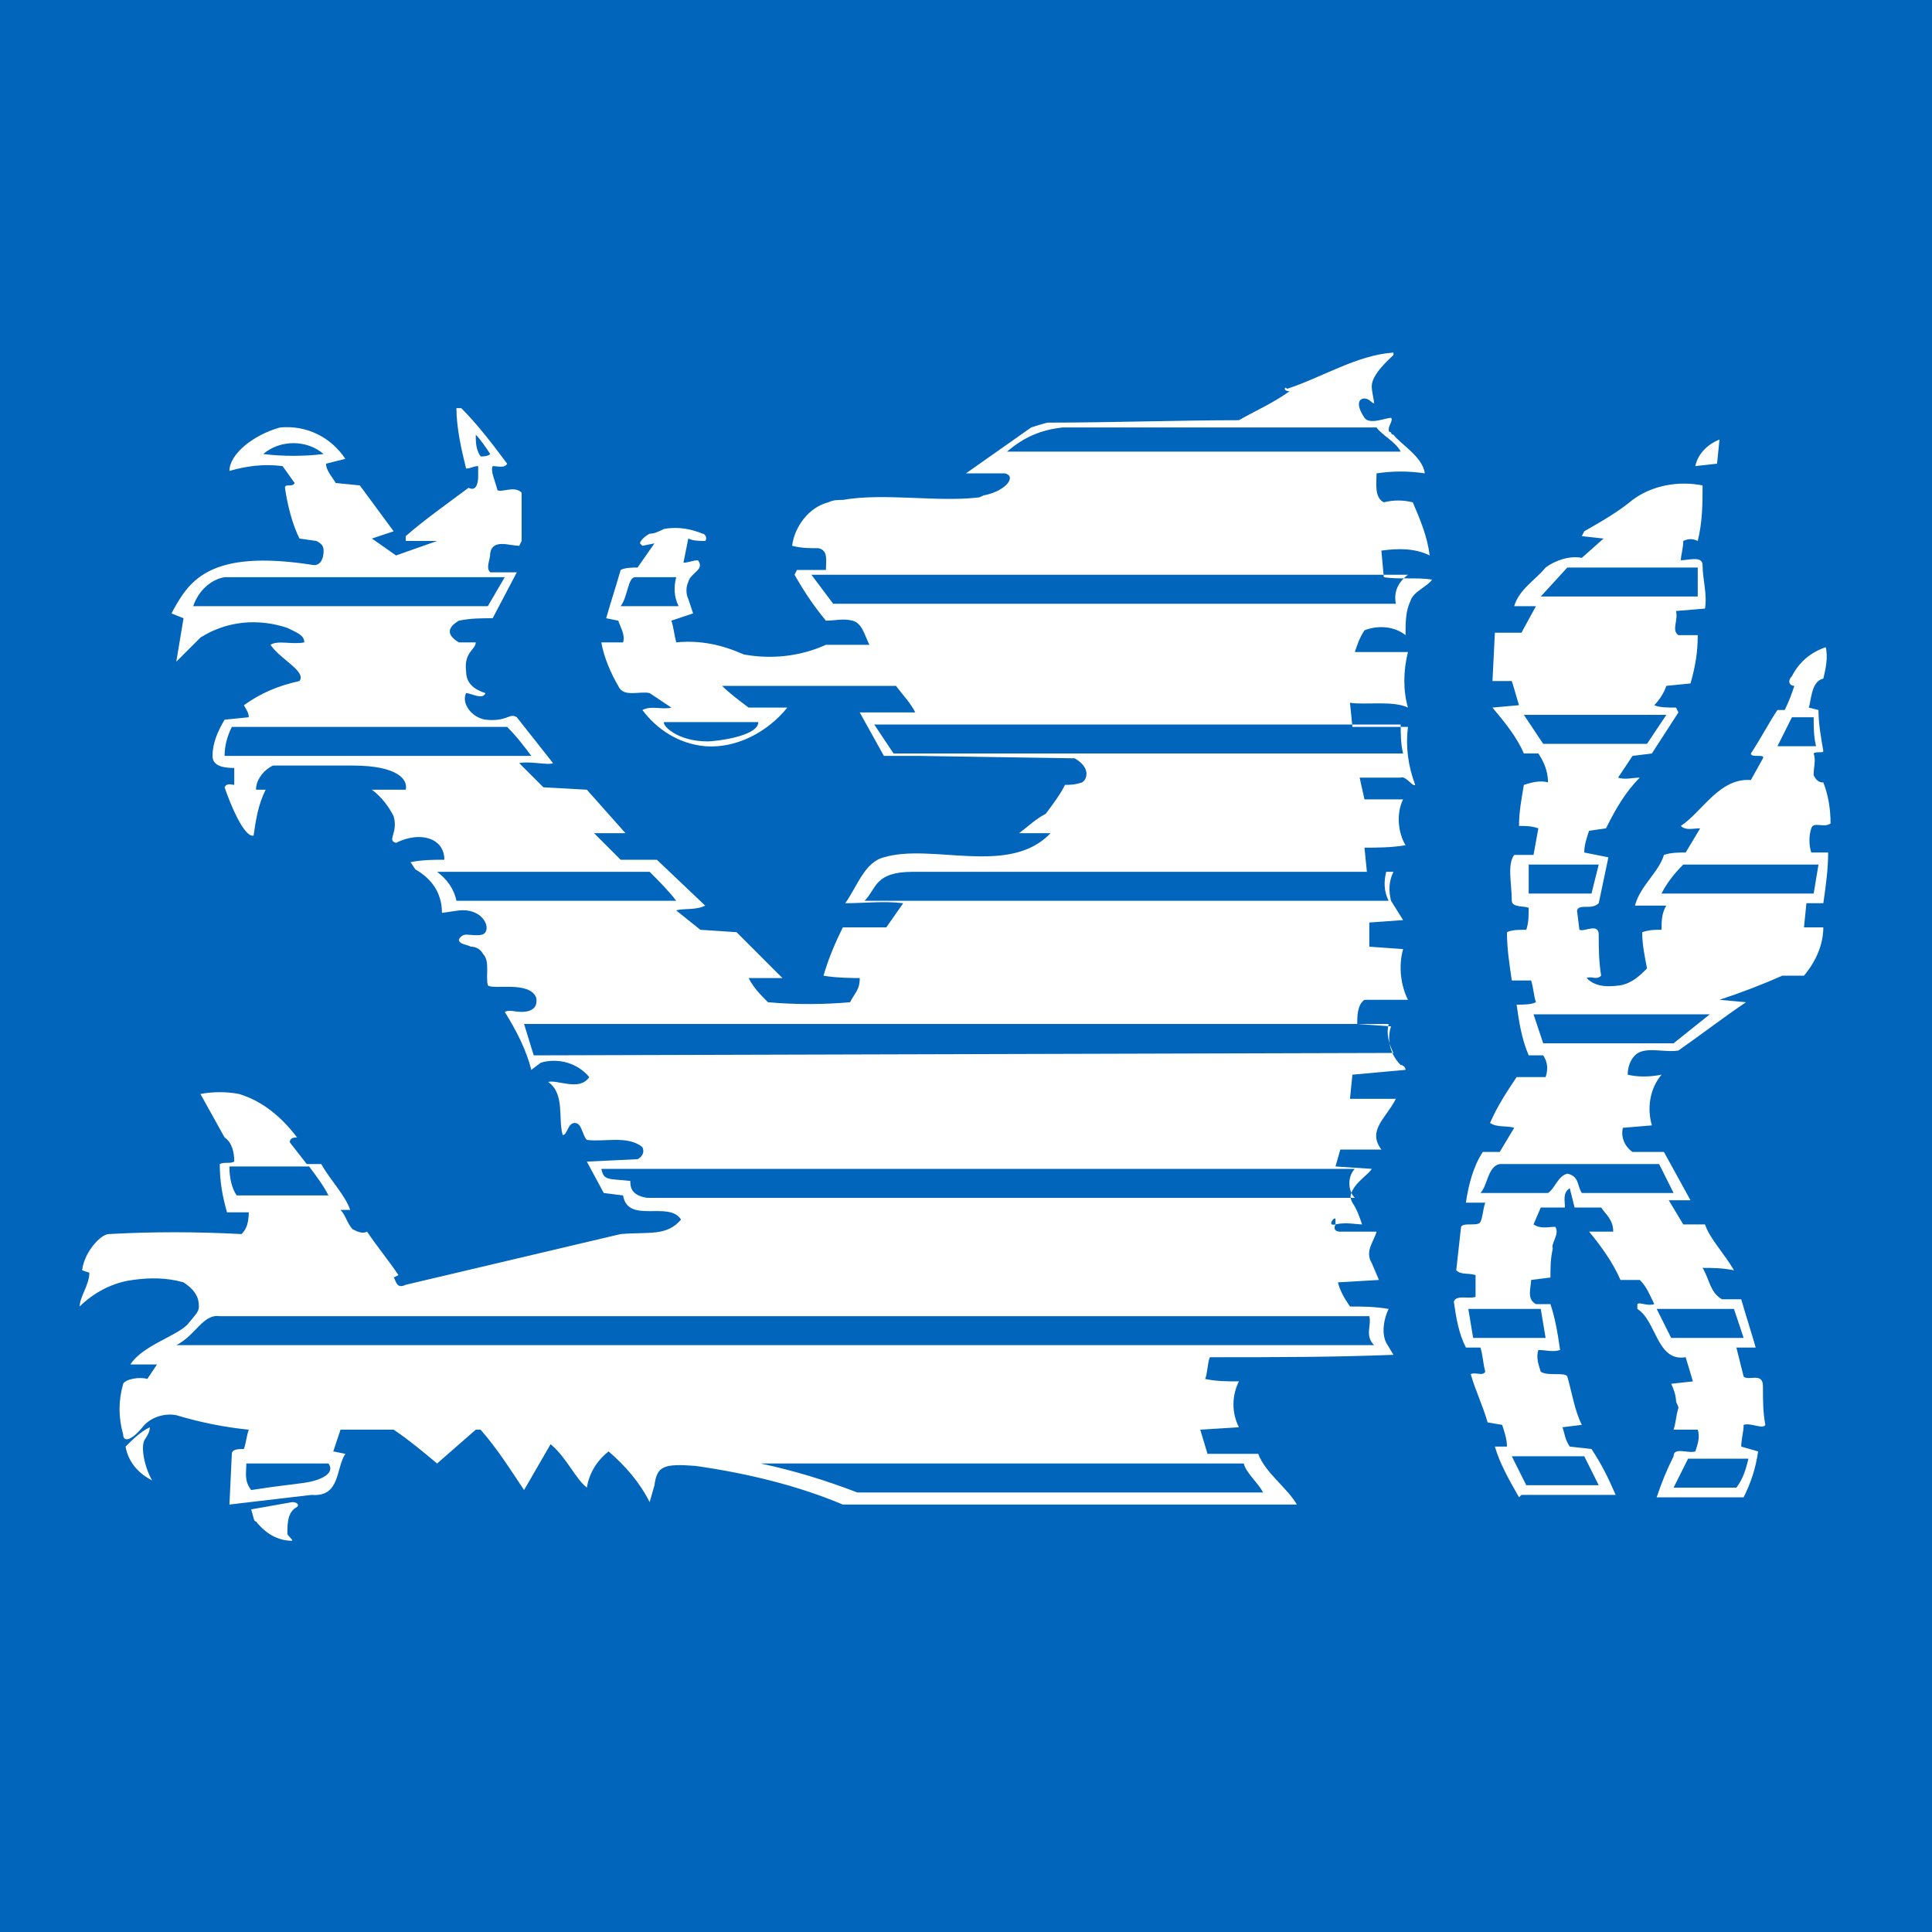 <?xml version="1.0" encoding="utf-8"?>
<!-- Generator: Adobe Illustrator 24.3.0, SVG Export Plug-In . SVG Version: 6.00 Build 0)  -->
<svg version="1.1" id="Ebene_1" xmlns="http://www.w3.org/2000/svg" xmlns:xlink="http://www.w3.org/1999/xlink" x="0px" y="0px" viewBox="0 0 80 80" style="enable-background:new 0 0 80 80;" xml:space="preserve">
	<style type="text/css">
	.st0{fill-rule:evenodd;clip-rule:evenodd;fill:#fff;}
</style>
	<g id="Ebene_2_1_">
		<rect width="80" height="80" fill="#0166BB"></rect>

	</g>
	<g id="Ebene_1_1_">
		<path class="st0" d="M53.7,62.3H34.9c-1.9-0.8-4-1.3-6.1-1.6c-1.3-0.1-1.6,0-1.7,0.8l-0.2,0.7c-0.4-0.8-1-1.5-1.7-2.1
		c-0.5,0.4-0.8,0.9-0.9,1.5c-0.5-0.4-0.8-1.2-1.5-1.8l-1.1,1.9c-0.6-0.9-1.1-1.7-1.8-2.5h-0.2l-1.6,1.4c-0.6-0.5-1.2-1-1.8-1.4h-2.2
		l-0.3,0.9l0.5,0.1c-0.4,0.6-0.2,1.8-1.4,1.7l-3.4,0.4l0.1-2.1c0-0.2,0.3-0.2,0.5-0.2c0.1-0.3,0.1-0.5,0.2-0.8c-1-0.1-2-0.3-3-0.6
		c-0.5-0.1-1.1,0.1-1.4,0.5c-0.5,0.6-0.8,0.6-0.8,0.3c-0.2-0.7-0.2-1.4,0-2.1c0.1-0.2,0.7-0.3,1-0.2l0.4-0.6H5.4
		c0.5-0.8,2-1.2,2.4-1.7s0.5-0.5,0.4-1c-0.1-0.3-0.3-0.5-0.6-0.7c-0.7-0.2-1.4-0.2-2.1-0.1c-0.8,0.1-1.6,0.5-2.2,1.1
		c0-0.4,0.4-0.9,0.4-1.4l-0.3-0.1c0.1-0.8,0.8-1.5,1.1-1.5c1.8-0.1,3.6-0.1,5.5,0c0.1-0.1,0.3-0.3,0.3-0.9H9.4
		c-0.2-0.7-0.3-1.3-0.3-2c0.2-0.1,0.4,0,0.6-0.1c0-0.4-0.1-0.8-0.4-1l-1-1.8c0.5-0.1,1.1-0.1,1.6,0c1,0.3,1.8,1,2.4,1.8
		c-0.1,0-0.3,0-0.3,0.2l0.7,0.9h0.6c0.4,0.7,1,1.3,1.2,1.9h-0.4c0.2,0.2,0.3,0.6,0.5,0.8c0.2,0.1,0.4,0.2,0.6,0.1
		c0.4,0.6,0.9,1.2,1.3,1.8l-0.2,0.1c0.1,0.1,0.1,0.5,0.5,0.3l8.9-2.1c1.2-0.1,1.9,0.1,2.5-0.6c-0.5-0.8-2.2,0.2-2.4-1L25,49.4
		l-0.7-1.3l2.1-0.1c0.2-0.1,0.3-0.3,0.2-0.5C26,47,25,47.3,24.3,47.2c-0.2-0.2-0.2-0.7-0.5-0.7S23.5,47,23.3,47
		c-0.2-0.7,0.1-1.7-0.6-2.2c0.4-0.1,1.3,0.4,1.7-0.2c-0.5-0.6-1.3-0.8-2-0.6L22,44.3c-0.2-0.8-0.6-1.6-1.1-2.4c0.2-0.1,0.4,0,0.7,0
		s0.7-0.1,0.6-0.6c-0.3-0.7-1.8-0.3-2-0.5c-0.1-0.4,0.1-1-0.2-1.3c-0.1-0.2-0.3-0.3-0.5-0.3c-0.2-0.1-0.5-0.1-0.5-0.3
		c0,0,0.1-0.2,0.3-0.2s0.7,0.1,0.8-0.1c0.2-0.3-0.2-1-1.1-0.9l-0.7,0.1c0-0.8-0.4-1.4-1.1-1.8L17,35.7c0.5-0.1,1-0.1,1.4-0.1
		c0-0.9-1-1.2-2-0.7c-0.4-0.1,0.1-0.4-0.1-1.1c-0.2-0.4-0.5-0.8-0.9-1.1h1.4c0.1-0.4-0.3-1-2.2-1h-3.3c-0.4,0.2-0.7,0.6-0.7,1H11
		c-0.3,0.6-0.4,1.2-0.5,1.9c-0.4,0.1-1-1.4-1.2-2c0.1-0.2,0.3-0.1,0.4-0.1c0-0.2,0-0.5,0-0.7c-0.5,0-0.9-0.1-0.9-0.5
		c0-0.5,0.2-1,0.5-1.5l1-0.1c0-0.2-0.1-0.3-0.2-0.5c0.7-0.5,1.4-0.8,2.3-1c0.3-0.4-0.8-0.9-1.2-1.5c0.3-0.2,0.9,0,1.4-0.1
		c0-0.3-0.3-0.4-0.7-0.6c-1.2-0.4-2.5-0.3-3.6,0.4l-1,1c0.1-0.6,0.2-1.2,0.3-1.8l-0.5-0.2c0.7-1.3,1.5-2.7,5.9-2
		c0.3,0,0.4-0.3,0.4-0.6c0-0.2-0.1-0.3-0.3-0.4l-0.7-0.1c-0.3-0.6-0.5-1.4-0.6-2.1c0-0.2,0.3,0,0.4-0.2l-0.5-0.7
		c-0.8-0.1-1.5,0-2.2,0.2c0-0.7,1-1.5,2.1-1.8c1.1-0.1,2.1,0.4,2.7,1.3l-0.8,0.2c0,0.3,0.3,0.6,0.4,0.8l1,0.1l1.4,1.9l-0.9,0.3
		l1,0.7l1.7-0.6h-1.3v-0.2c0.8-0.7,1.8-1.4,2.6-2c0.4,0.2,0.4-0.4,0.4-0.5v-0.1c0-0.1,0-0.2,0-0.3c-0.2,0-0.3,0.1-0.5,0.1
		c-0.2-0.8-0.4-1.7-0.4-2.5h0.2c0.7,0.7,1.3,1.5,1.9,2.3c-0.1,0.2-0.4,0.1-0.6,0.1c-0.1,0.2,0.1,0.6,0.2,1c0.2,0.1,0.7-0.2,1,0.1v2
		l-0.1,0.2c-0.4,0-1.1-0.3-1.2,0.3c0,0.3-0.2,0.6,0,0.8h1.1l-1,1.9c-0.5,0-0.9,0-1.4,0.1c-0.5,0.3-0.5,0.6,0,0.9h0.7
		c0,0.3-0.5,0.4-0.4,1.2c0,0.6,0.5,0.8,0.8,0.9c-0.1,0.3-0.6,0-0.8,0c-0.2,0.4,0.2,1,0.8,1.1c0.9,0.1,1-0.3,1.3-0.1l1.5,1.9
		c-0.2,0.1-1-0.1-1.4,0l1,1l1.8,0.1l1.6,1.8c-0.4,0-0.9,0-1.3,0l1.1,1.1h1.5l2,1.9c-0.4,0.2-0.9,0.1-1.2,0.2l1,0.8l1.5,0.1l1.9,1.9
		c-0.5,0-0.9,0-1.4,0c0.2,0.4,0.5,0.7,0.8,1c1.1,0.1,2.3,0.1,3.4,0c0.2-0.4,0.4-0.5,0.4-1c-0.1,0-1,0-1.5-0.1c0.2-0.7,0.5-1.4,0.8-2
		h1.8l0.7-1c-0.8-0.1-1.6,0-2.4,0c0.5-0.7,0.8-1.7,1.6-1.9c2-0.6,5.2,0.8,6.9-1h-1.3c0.4-0.3,0.7-0.6,1.1-0.8
		c0.3-0.4,0.6-0.8,0.8-1.2c0.2,0,0.4,0,0.7-0.1c0.2-0.1,0.4-0.6-0.3-1L38,31.3h-1.4l-1-1.8h2.3c-0.2-0.4-0.5-0.7-0.8-1.1h-7.2
		c0.3,0.3,0.7,0.6,1.1,0.9h1.6c-0.8,1-2.1,1.7-3.4,1.6c-1.1-0.1-2-0.7-2.6-1.5c0.4-0.2,0.8,0,1.2-0.1l-0.9-0.6
		c-0.4-0.1-1.1,0.2-1.3-0.3c-0.3-0.5-0.6-1.2-0.7-1.8h0.9c0.1-0.3-0.1-0.6-0.2-0.9l-0.5-0.1c0.2-0.7,0.4-1.3,0.6-2
		c0.2-0.1,0.5-0.1,0.7-0.1l0.7-1l-0.5,0.1l-0.1-0.1c0-0.1,0.2-0.3,0.4-0.4c0.2,0,0.4-0.1,0.6-0.2c0.6-0.1,1.1,0,1.6,0.2
		c0.1,0,0.2,0.2,0.1,0.3c-0.2,0-0.5,0-0.7-0.1l-0.2,1c0.2,0,0.4-0.1,0.6-0.1c0.3,0.4-0.3,0.5-0.4,0.9c-0.1,0.2-0.1,0.5,0,0.7
		l0.2,0.6l-0.9,0.3c0.1,0.3,0.1,0.5,0.2,0.9c1-0.1,1.9,0.1,2.8,0.5c1.1,0.2,2.3,0.1,3.4-0.4c0.6,0,1.2,0,1.8,0
		c-0.2-0.4-0.3-0.9-0.7-1s-0.7,0-1.1,0c-0.5-0.6-0.9-1.2-1.3-1.9l0.1-0.2h1.2c0-0.4,0.1-0.8-0.3-0.9c-0.4,0-0.7,0-1.1-0.1
		c0.1-0.8,0.7-1.6,1.5-1.8c0.2-0.1,0.4-0.1,0.6-0.1c1.7-0.3,3.9,0.1,5.6-0.1c0.1,0,0.2-0.1,0.3-0.1c0.9-0.2,1.3-0.8,0.8-0.9H40
		l2.7-1.9c0,0,0.6-0.2,0.7-0.2c2.6,0,5.4-0.1,7.9-0.1c0.7-0.4,1.4-0.7,2.1-1.2c0,0-0.2,0-0.2-0.1s0.1,0,0.1,0
		c1.5-0.5,2.9-1.4,4.4-1.5v0.1c-0.2,0.2-0.9,0.8-0.9,1.3c0,0.2,0.1,0.6,0.1,0.7c-0.1,0-0.2-0.2-0.4-0.2s-0.4,0.2,0,0.8
		c0.2,0.3,0.9,0,1.1,0c0.1,0.1-0.1,0.3-0.1,0.5c0,0.1,0.1,0.1,0.1,0.1s0,0.1,0.1,0.1c0.3,0.4,1.2,0.9,1.3,1.6c-0.7-0.1-1.3-0.1-2,0
		c0,0.4-0.1,1,0.3,1.2c0.4-0.1,0.8-0.1,1.2,0c0.3,0.7,0.6,1.4,0.7,2.2c-0.6-0.3-1.3-0.3-2-0.2l0.1,1.1c0.6,0.1,1.4,0,2,0.1
		c-0.2,0.3-0.8,0.5-0.9,0.9c-0.2,0.4-0.2,0.9-0.2,1.4c-0.5-0.4-1.2-0.4-1.7-0.2c-0.2,0.3-0.3,0.6-0.4,0.9h2.2
		c-0.2,0.8-0.2,1.6,0,2.3c-0.6-0.3-1.8-0.1-2.4-0.2l0.1,1h2.3c-0.1,0.8,0,1.6,0.3,2.4c-0.1,0.1-0.4-0.4-0.6-0.3h-1.7l0.2,0.9h1.6
		c-0.3,0.6-0.2,1.4,0.1,1.9c-0.6,0.1-1.2,0.1-1.7,0.1l0.1,1h1.1c-0.2,0.4-0.2,0.8-0.1,1.2l0.5,0.8l-1.4,0.1v1l1.4,0.1
		c-0.2,0.7-0.1,1.5,0.2,2.1h-1.8c-0.3,0.2-0.3,0.7-0.3,1l1.4,0.1c-0.2,0.6,0,1.2,0.4,1.6c0.1,0,0.2,0.1,0.2,0.2L56,44.5l-0.1,1h1.9
		c-0.4,0.8-1.2,1.3-0.6,2.1h-1.7l-0.2,0.7l1.5,0.1c-0.1,0.2-0.6,0.5-0.8,0.9c-0.1,0.2-0.1,0.3,0,0.5c0.2,0.3,0.3,0.6,0.4,0.9
		c-0.2,0-0.7-0.1-1.1,0s0-0.4,0-0.2c0,0.1,0,0.1,0,0.2c-0.1,0.2,0,0.3,0.2,0.3H57c-0.1,0.4-0.5,0.8-0.2,1.3l0.3,0.7l-1.7,0.1
		c0.1,0.4,0.3,0.7,0.5,1c0.5,0,1,0,1.6,0.1c-0.2,0.4-0.3,1-0.1,1.4l0.3,0.5c-2.5,0.1-5,0.1-7.6,0.1c-0.1,0.2-0.1,0.7-0.2,0.9
		c0.5,0.1,0.9,0.1,1.4,0.1c-0.3,0.6-0.3,1.3,0,1.9l-1.6,0.1l0.3,1h2.1C52.4,61,53.3,61.6,53.7,62.3L53.7,62.3z M10.4,62.5l1.7-0.3
		c0.2,0,0.3,0.1,0.2,0.2c-0.4,0.2-0.4,0.7-0.4,1.1c0,0.1,0.2,0.2,0.2,0.3c-0.6,0-1.1-0.3-1.5-0.8C10.5,63,10.5,62.8,10.4,62.5z
		 M5.2,59.9c0.3-0.3,0.6-0.6,1-0.8c0,0.1,0,0.2-0.2,0.5s0,1.2,0.3,1.7C5.7,61,5.3,60.5,5.2,59.9L5.2,59.9z M63,61.9h3.9
		c-0.3-0.7-0.6-1.3-1-1.9L65,59.9c-0.2-0.3-0.2-0.5-0.3-0.8l0.8-0.1c-0.3-0.6-0.4-1.3-0.6-2c-0.1-0.2-0.8,0-1.1-0.2
		c-0.1-0.3-0.2-0.6-0.1-0.9c0.3,0,0.6,0.1,0.9,0c-0.1-0.7-0.2-1.3-0.4-1.9h-0.6c-0.4-0.2-0.2-0.7-0.2-1l0.8-0.1c0-0.4,0-0.8,0.1-1.2
		c-0.1-0.2,0.3-0.6,0.1-0.9c-0.3,0-0.6,0.1-0.9-0.1l0.3-0.7h1c0-0.3-0.1-0.6,0.2-0.8l0.2,0.8h1.1c0.2,0.3,0.5,0.5,0.5,1h-1
		c0.5,0.6,1,1.3,1.3,2h0.8c0.3,0.3,0.4,0.6,0.6,1c-0.3,0.1-0.6-0.1-0.7,0c0,0.1,0,0.2,0,0.2c0.8,0.5,0.8,2.2,2,2l0.3,1l-0.9,0.1
		c0.1,0.2,0.2,0.5,0.2,0.7c0,0.1,0.1,0.2,0.1,0.3c-0.1,0.3-0.1,0.6-0.2,0.9h1c0.1,0.3,0,0.6-0.1,0.9c-0.3,0.1-0.9-0.2-0.9,0.2
		c-0.3,0.6-0.5,1.1-0.7,1.7h3.6c0.3-0.6,0.5-1.2,0.6-1.9l-0.7-0.2c0-0.3,0.1-0.6,0.1-0.9c0.3-0.1,0.8,0.2,0.9,0
		C73,58.5,73,58,73,57.4s-0.6-0.2-0.8-0.4l-0.3-1.2h0.8c-0.2-0.7-0.4-1.3-0.6-2h-0.8c-0.5-0.3-0.5-0.8-0.8-1.3c0.4,0,0.8,0,1.3,0.1
		c-0.4-0.7-1-1.3-1.2-1.9h-0.9l-0.6-1H70l-1.1-2h-1.3c-0.3-0.2-0.5-0.6-0.4-1l1.2-0.1c-0.2-0.7-0.1-1.5,0.4-2.1
		c-0.5,0.1-1,0.1-1.4,0c0-0.3,0.1-0.6,0.3-0.8c0.4-0.4,1.2-0.1,1.8-0.2c1-0.7,1.9-1.4,2.8-2l-1.1-0.1c0.9-0.3,1.7-0.6,2.6-1h0.9
		c0.5-0.6,0.8-1.3,0.8-2h-0.8l0.1-1h0.7c0.1-0.7,0.2-1.4,0.2-2.1H75c-0.1-0.3-0.1-0.7,0-1s0.5,0,0.8-0.2c0-0.6-0.1-1.2-0.3-1.7
		c-0.2,0-0.3-0.1-0.4-0.3l0,0c0-0.4,0.1-0.6,0-0.9c0.1-0.1,0.4,0,0.4-0.1c-0.1-0.6-0.2-1.1-0.2-1.7l-0.4-0.1
		c0.1-0.3,0.1-1.1,0.6-1.2c0.1-0.4,0.2-0.9,0.1-1.3C75,27,74.5,27.4,74.2,28c-0.2,0.2-0.1,0.4,0.1,0.4c-0.1,0.3-0.2,0.6-0.4,1h-0.3
		c-0.4,0.6-0.7,1.2-1.1,1.8c0,0.2,0.6,0,0.5,0.2l-0.5,0.9c-1.3-0.1-2,1.3-2.9,1.9c0.2,0.2,0.5,0.1,0.8,0.1l-0.6,1
		c-0.3,0-0.6,0-0.9,0.1c-0.2,0.7-1,1.3-1.2,2.1H69c-0.2,0.3-0.2,0.7-0.2,1c-0.3,0-0.5,0-0.8,0.1c0,0.5,0.1,1,0.2,1.5
		c-0.3,0.3-0.6,0.6-1.1,0.7c-0.7,0.1-1.1,0-1.4-0.3c0.2-0.1,0.4,0.1,0.6-0.1c-0.1-0.6-0.1-1.2-0.1-1.7s-0.6-0.1-0.8-0.2l-0.1-0.8
		c0.1-0.3,0.6,0,0.9-0.3l0.4-1.9l-1-0.2c0-0.3,0.1-0.6,0.2-0.9l0.7-0.1c0.4-0.8,0.8-1.5,1.4-2.1c-0.3,0-0.6,0.1-0.9,0l0.6-0.9
		l0.8-0.1l1.1-1.7l-0.1-0.2c-0.3,0-0.7,0-0.9-0.1c0.2-0.2,0.4-0.5,0.5-0.8l1-0.1c0.2-0.7,0.3-1.3,0.3-2h-0.8c-0.3-0.2,0-0.6-0.1-1
		l1.2-0.1c0.1-0.6-0.1-1.2-0.1-1.8c0-0.4-0.6-0.2-0.9-0.2c0-0.2,0.1-0.5,0.1-0.8c0.2-0.1,0.4-0.1,0.6,0c0.2-0.8,0.2-1.6,0.2-2.3
		c-1-0.2-2.1,0-2.9,0.6c-0.6,0.5-1.3,0.9-2,1.3l-0.1,0.2l0.9,0.1l-0.9,0.8C65,23,64.4,23.2,64,23.5c-0.4,0.5-1.1,0.9-1.3,1.6h0.9
		L63,26.2c-0.4,0-0.7,0-1.1,0l-0.1,2h0.8c0.1,0.3,0.2,0.7,0.3,1l-1.1,0.1c0.5,0.6,1,1.2,1.3,1.9h0.6c0.2,0.3,0.4,0.7,0.4,1.2
		c-0.3-0.1-0.7,0-1,0.1c-0.1,0.6-0.2,1.1-0.2,1.7c0.3,0,0.5,0,0.8,0.1l-0.2,1.1h-0.8c-0.3,0.4-0.1,1.2-0.1,1.9
		c0,0.3,0.6,0.2,0.7,0.3c0,0.3,0,0.6-0.1,0.9c-0.3,0-0.6,0-0.8,0.1c0,0.7,0.1,1.3,0.2,2h0.8c0.1,0.3,0.1,0.6,0.2,0.9
		c-0.2,0.1-0.5,0.1-0.8,0.1c0.1,0.7,0.2,1.4,0.5,2.1h0.6c0.2,0.3,0.2,0.6,0.1,0.9h-1.2c-0.4,0.6-0.8,1.2-1.1,1.9
		c0.3,0.2,0.7,0.1,1,0.2l-0.6,1h-0.7c-0.4,0.6-0.6,1.4-0.7,2.1h0.8c-0.1,0.3-0.1,0.6-0.2,0.8s-0.7,0-0.8,0.2l-0.2,1.8
		c0.2,0.2,0.5,0.1,0.8,0.2c0,0.3,0,0.6,0,0.9c-0.3,0.1-0.8-0.1-0.9,0.2c0.1,0.7,0.2,1.3,0.5,1.9h0.6c0.1,0.3,0.1,0.6,0.2,1
		c-0.1,0.2-0.4,0-0.6,0.1c0.2,0.7,0.5,1.3,0.7,2l0.6,0.1c0.1,0.3,0.2,0.6,0.2,0.9h-0.5c0.2,0.7,0.6,1.4,1,2.1L63,61.9z M70.2,19.3
		l0.9-0.1l0.1-1C70.7,18.4,70.3,18.8,70.2,19.3L70.2,19.3z M41.7,18.7H58c-0.2-0.4-0.8-0.7-1-1H44C43.1,17.8,42.4,18.1,41.7,18.7z
		 M33.6,23.8h24.7c-0.4,0.3-0.6,0.7-0.5,1.2H34.5L33.6,23.8L33.6,23.8z M36.2,30H58c0,0.4,0,0.8,0.1,1.2H37L36.2,30L36.2,30z
		 M37.8,36.1h19.6c-0.1,0.4-0.1,0.8,0.1,1.2H35.8C36.3,36.8,36.2,36.1,37.8,36.1L37.8,36.1z M21.7,42.4h35.8c-0.1,0.4,0,0.8,0.2,1.2
		l-35.6,0.1L21.7,42.4L21.7,42.4z M24.9,48.4h31.2c-0.3,0.3-0.3,0.9,0,1.2l0,0H26.8c-0.7-0.1-0.7-0.5-0.7-0.7
		C25.2,48.8,25,48.9,24.9,48.4L24.9,48.4z M9.1,54.5h47.6c0.1,0.4-0.2,0.8,0.2,1.2H7.3C8.1,55.3,8.4,54.4,9.1,54.5L9.1,54.5z
		 M18.1,36.1h8.8c0.4,0.4,0.8,0.8,1.1,1.2h-9.1C18.8,36.8,18.5,36.4,18.1,36.1L18.1,36.1z M9.6,30.1H21c0.4,0.4,0.7,0.8,1,1.2H9.3
		C9.3,30.9,9.4,30.5,9.6,30.1L9.6,30.1z M9.3,23.9h11.6l-0.7,1.2H8C8.2,24.5,8.7,24,9.3,23.9L9.3,23.9z M13.4,18.8
		c-0.8,0.1-1.7,0.1-2.5,0C11.6,18.2,12.7,18.2,13.4,18.8z M19.7,18c0.2,0.2,0.4,0.5,0.6,0.8c-0.1,0.1-0.3,0.1-0.4,0.1
		C19.7,18.6,19.7,18.3,19.7,18z M26.3,23.9H28c-0.1,0.4-0.1,0.8,0.1,1.2h-2.4C26,24.7,26,23.9,26.3,23.9L26.3,23.9z M27.5,29.9h3.9
		c0,0.6-1.8,0.8-2.1,0.8C28,30.7,27.4,30,27.5,29.9L27.5,29.9z M9.5,48.3h3.3c0.3,0.4,0.6,0.8,0.8,1.2H9.8
		C9.6,49.2,9.5,48.8,9.5,48.3z M31.5,60.6h20c0.1,0.4,0.6,0.8,0.8,1.2H35.5C34.2,61.3,32.9,60.9,31.5,60.6L31.5,60.6z M10.2,60.6
		h3.4c0.3,0.4-0.3,0.7-1,0.8c-0.7,0.1-0.9,0.1-2.2,0.3C10.1,61.3,10.2,61,10.2,60.6L10.2,60.6z M64.9,23.5h5.4v1.2h-6.5L64.9,23.5z
		 M63.1,29.6H69l-0.8,1.2h-4.3L63.1,29.6L63.1,29.6z M63.3,35.8h2.9L65.9,37h-2.6V35.8L63.3,35.8z M63.5,42h7.3l-1.5,1.2h-5.4
		L63.5,42L63.5,42z M62.1,48.2h6.6l0.6,1.2h-3.8c-0.2-0.3-0.1-0.7-0.6-0.8c-0.4,0.1-0.5,0.6-0.8,0.8h-2.8
		C61.6,49.1,61.6,48.3,62.1,48.2z M60.8,54.2h3l0.2,1.2h-3L60.8,54.2L60.8,54.2z M62.6,60.3h3l0.6,1.2h-3L62.6,60.3L62.6,60.3z
		 M68.6,54.2h3.2l0.4,1.2h-3L68.6,54.2L68.6,54.2z M72.4,60.4h-2.5c-0.2,0.4-0.4,0.8-0.6,1.2h2.6C72.2,61.2,72.3,60.8,72.4,60.4
		L72.4,60.4z M69.7,35.8h5.6L75.1,37h-6.3C69,36.6,69.3,36.2,69.7,35.8L69.7,35.8z M74.2,29.7h0.9c0,0.4,0,0.8,0.1,1.2h-1.6
		L74.2,29.7L74.2,29.7z" />
	</g>
</svg>

